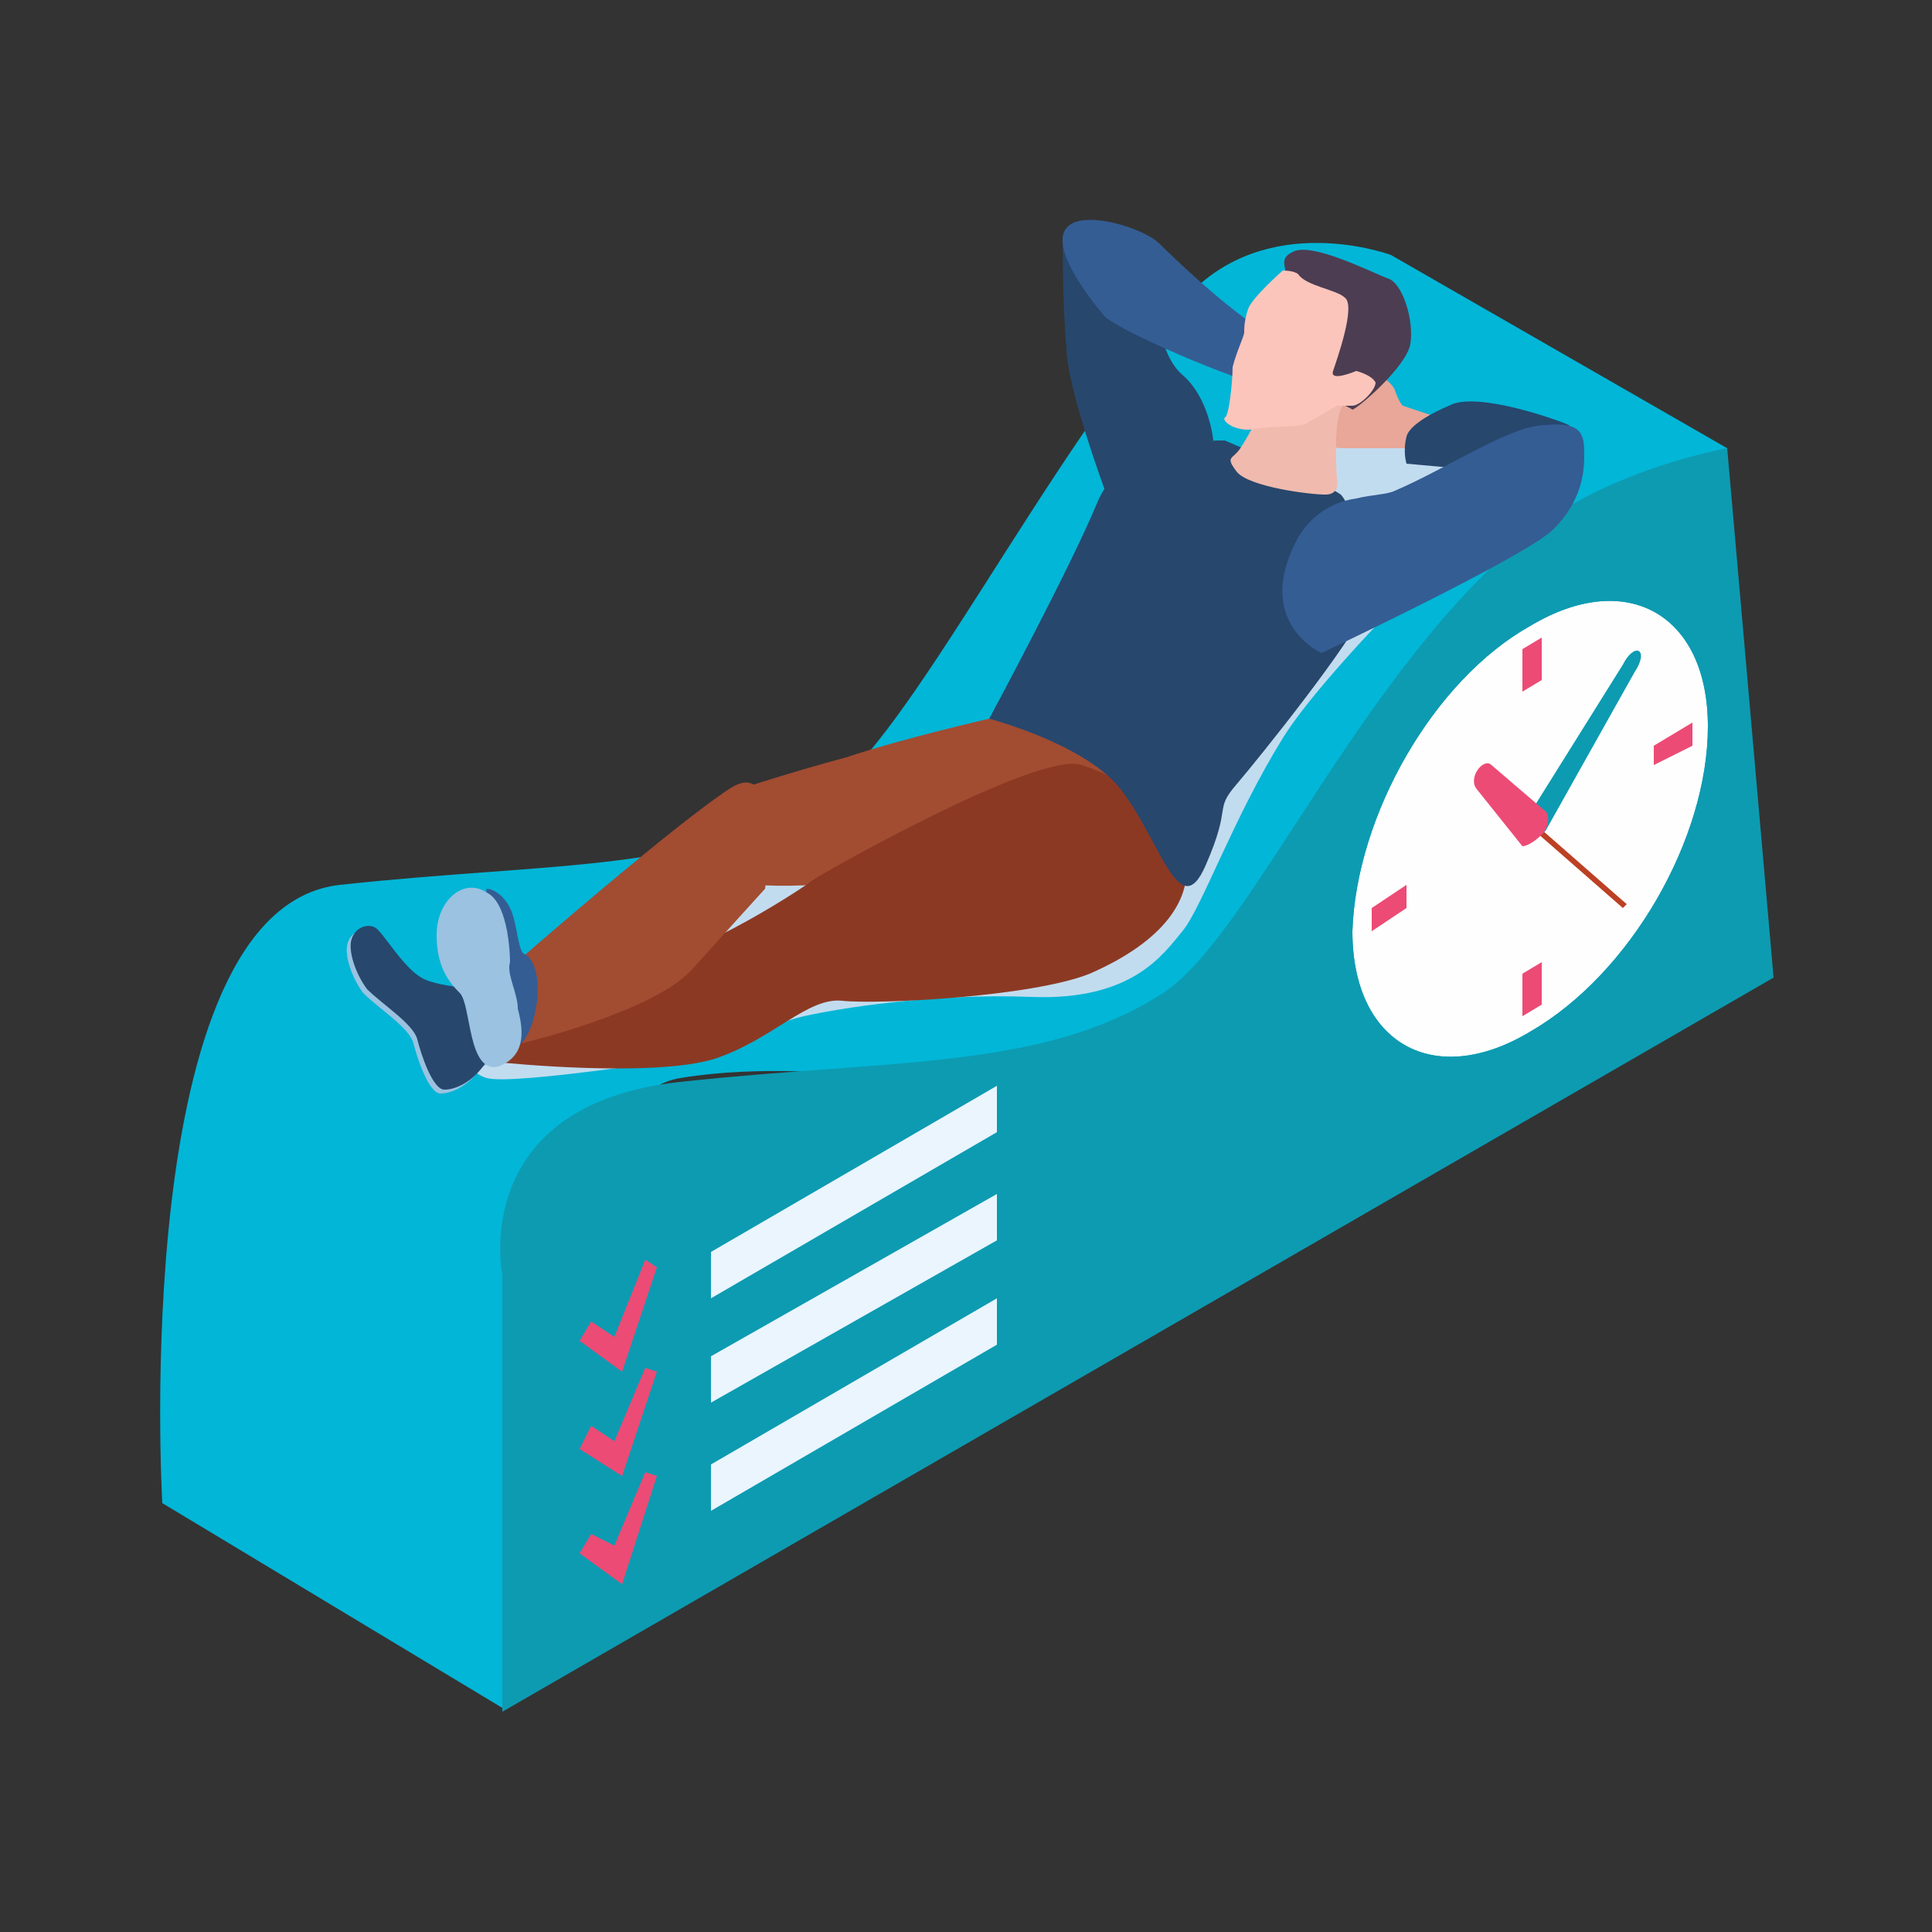 <?xml version="1.0" encoding="utf-8"?>
<!-- Generator: Adobe Illustrator 21.0.0, SVG Export Plug-In . SVG Version: 6.00 Build 0)  -->
<svg version="1.1" id="Layer_1" xmlns="http://www.w3.org/2000/svg" xmlns:xlink="http://www.w3.org/1999/xlink" x="0px" y="0px"
	 viewBox="0 0 50 50" style="enable-background:new 0 0 50 50;" xml:space="preserve">
<rect x="0" y="0" width="50" height="50" fill="#333333" stroke="none"/>
<style type="text/css">
	.st0{fill:#F8F8F8;}
	.st1{fill:#FFFFFF;}
	.st2{fill:#EFB185;}
	.st3{fill:#471BCE;}
	.st4{opacity:0.1;}
	.st5{fill:#111114;}
	.st6{fill:#5FB9E6;}
	.st7{fill:#77D2FF;}
	.st8{fill:#632BEE;}
	.st9{fill:#DD9569;}
	.st10{fill:#E6A376;}
	.st11{fill:#231202;}
	.st12{fill:#DEF0F9;}
	.st13{opacity:0.2;}
	.st14{fill:url(#SVGID_5_);}
	.st15{fill:url(#SVGID_6_);}
	.st16{fill:url(#SVGID_7_);}
	.st17{fill:url(#SVGID_8_);}
	.st18{opacity:0;fill:#FFFFFF;}
	.st19{opacity:0.117;fill:#FFFFFF;}
	.st20{opacity:0.233;fill:#FFFFFF;}
	.st21{opacity:0.35;fill:#FFFFFF;}
	.st22{opacity:0.467;fill:#FFFFFF;}
	.st23{opacity:0.583;fill:#FFFFFF;}
	.st24{opacity:0.7;fill:#FFFFFF;}
	.st25{fill:url(#SVGID_9_);}
	.st26{fill:#3F27B9;}
	.st27{fill:#453DDC;}
	.st28{opacity:0.4;fill:#36229F;}
	.st29{fill:#8FEDFF;}
	.st30{fill:#C5F9FF;}
	.st31{fill:#D66767;}
	.st32{fill:#171716;}
	.st33{fill:#EA4BBD;}
	.st34{fill:#FF61CB;}
	.st35{fill:#4BBBE8;}
	.st36{opacity:0.5;}
	.st37{opacity:0.8;fill:#FCFDFD;}
	.st38{opacity:0.667;fill:#FCFDFD;}
	.st39{opacity:0.533;fill:#FCFDFD;}
	.st40{opacity:0.4;fill:#FCFDFD;}
	.st41{opacity:0.267;fill:#FCFDFD;}
	.st42{opacity:0.133;fill:#FCFDFD;}
	.st43{opacity:0;fill:#FCFDFD;}
	.st44{fill:url(#SVGID_26_);}
	.st45{fill:url(#SVGID_27_);}
	.st46{fill:url(#SVGID_28_);}
	.st47{fill:url(#SVGID_29_);}
	.st48{fill:url(#SVGID_30_);}
	.st49{fill:url(#SVGID_47_);}
	.st50{fill:url(#SVGID_48_);}
	.st51{fill:#993328;}
	.st52{fill:url(#SVGID_49_);}
	.st53{fill:url(#SVGID_50_);}
	.st54{fill:url(#SVGID_51_);}
	.st55{fill:url(#SVGID_52_);}
	.st56{fill:#9DBCC9;}
	.st57{fill:#F1B287;}
	.st58{fill:#BFD4DB;}
	.st59{fill:#41C0FD;}
	.st60{fill:url(#SVGID_53_);}
	.st61{fill:#35C2DA;}
	.st62{fill:url(#SVGID_54_);}
	.st63{enable-background:new    ;}
	.st64{clip-path:url(#SVGID_56_);enable-background:new    ;}
	.st65{fill:#B2C5CC;}
	.st66{fill:#ADC0C7;}
	.st67{fill:#A9BBC2;}
	.st68{fill:#A4B6BD;}
	.st69{fill:#A0B1B8;}
	.st70{fill:#9BACB3;}
	.st71{fill:#97A7AD;}
	.st72{fill:#93A2A8;}
	.st73{fill:#8E9DA3;}
	.st74{fill:#8A999E;}
	.st75{fill:#859499;}
	.st76{fill:#818F94;}
	.st77{fill:#7C8A8F;}
	.st78{fill:#78858A;}
	.st79{fill:#738085;}
	.st80{clip-path:url(#SVGID_58_);enable-background:new    ;}
	.st81{fill:#32B5CA;}
	.st82{fill:#30B0C5;}
	.st83{fill:#2FACC0;}
	.st84{fill:#2EA7BB;}
	.st85{fill:#2DA3B6;}
	.st86{fill:#2B9EB1;}
	.st87{fill:#2A9AAC;}
	.st88{fill:#2995A7;}
	.st89{fill:#2891A2;}
	.st90{fill:#268C9D;}
	.st91{clip-path:url(#SVGID_60_);enable-background:new    ;}
	.st92{clip-path:url(#SVGID_62_);enable-background:new    ;}
	.st93{fill:#207684;}
	.st94{fill:#217A89;}
	.st95{fill:#237F8E;}
	.st96{fill:#248393;}
	.st97{fill:#258898;}
	.st98{fill:url(#SVGID_63_);}
	.st99{fill:url(#SVGID_64_);}
	.st100{fill:url(#SVGID_65_);}
	.st101{fill:url(#SVGID_66_);}
	.st102{opacity:0.8;}
	.st103{opacity:6.666667e-02;fill:#FFFFFF;}
	.st104{opacity:0.133;fill:#FFFFFF;}
	.st105{opacity:0.2;fill:#FFFFFF;}
	.st106{opacity:0.267;fill:#FFFFFF;}
	.st107{opacity:0.333;fill:#FFFFFF;}
	.st108{opacity:0.4;fill:#FFFFFF;}
	.st109{opacity:0.167;fill:#FDFDFD;}
	.st110{opacity:0.333;fill:#FDFEFE;}
	.st111{opacity:0.5;fill:#FEFEFE;}
	.st112{opacity:0.667;fill:#FEFEFE;}
	.st113{opacity:0.833;fill:#FEFFFF;}
	.st114{fill:#131C24;}
	.st115{fill:#1D2833;}
	.st116{fill:url(#SVGID_67_);}
	.st117{fill:url(#SVGID_68_);}
	.st118{fill:url(#SVGID_69_);}
	.st119{fill:url(#SVGID_70_);}
	.st120{fill:#333333;}
	.st121{fill:none;stroke:#231F20;stroke-linecap:round;stroke-linejoin:round;}
	.st122{fill:#231F20;}
	.st123{fill:url(#SVGID_71_);}
	.st124{fill:#519FE7;}
	.st125{fill:#120026;}
	.st126{fill:url(#SVGID_74_);}
	.st127{fill:url(#SVGID_75_);}
	.st128{fill:url(#SVGID_76_);}
	.st129{fill:url(#SVGID_79_);}
	.st130{fill:#02B6D7;}
	.st131{fill:#0D9BB2;}
	.st132{fill:#FEFEFE;}
	.st133{fill:#EC4B75;}
	.st134{fill:#BC4023;}
	.st135{fill:#C2DCEF;}
	.st136{fill:#A24C32;}
	.st137{fill:#9BC2E0;}
	.st138{fill:#27476D;}
	.st139{fill:#8C3923;}
	.st140{fill:#345D94;}
	.st141{fill:#E8A798;}
	.st142{fill:#4C3D52;}
	.st143{fill:#F0BAAE;}
	.st144{fill:#FCC5BB;}
	.st145{fill:#EAF5FE;}
	.st146{fill:#DDEDEC;}
	.st147{fill:#048FB5;}
	.st148{fill:#53241D;}
	.st149{fill:#784832;}
	.st150{fill:#875645;}
	.st151{fill:#A14A2E;}
	.st152{fill:#E8F4F7;}
	.st153{fill:#FECD46;}
	.st154{fill:#DBEBFD;}
	.st155{fill:#65D2E0;}
	.st156{fill:#329CD7;}
	.st157{fill:#5DD2E2;}
	.st158{fill:#E8A476;}
	.st159{fill:#301806;}
	.st160{fill:#DB9669;}
	.st161{fill:#A8CBE5;}
	.st162{fill:#C9D6E2;}
	.st163{fill:#B5D3EA;}
	.st164{fill:#DDEDF9;}
	.st165{fill:#F16988;}
	.st166{fill:#FE2A2A;}
	.st167{fill:#040101;}
	.st168{fill:#F1F0F0;}
	.st169{fill:#343434;}
	.st170{fill:#353535;}
	.st171{opacity:0.2;fill:url(#SVGID_80_);}
	.st172{fill:#262424;}
	.st173{fill:url(#SVGID_81_);}
	.st174{fill:#EFC9A3;}
	.st175{fill:#FEA749;}
	.st176{fill:#534752;}
	.st177{fill:#C02106;}
	.st178{fill:url(#SVGID_82_);}
	.st179{fill:#D0E4F4;}
	.st180{fill:#FCFDFD;}
	.st181{fill:#7DBECD;}
	.st182{fill:#FEE0AE;}
	.st183{fill:#572822;}
	.st184{fill:#BD4428;}
	.st185{fill:#E3F1FB;}
	.st186{fill:#D44F25;}
	.st187{fill:#D4D4D4;}
	.st188{fill:#229CC7;}
	.st189{fill:#82CFF1;}
	.st190{fill:#404141;}
	.st191{fill:#248CBB;}
	.st192{fill:#075A88;}
	.st193{fill:#239BC6;}
	.st194{fill:#258CBA;}
	.st195{fill:#82CEF0;}
	.st196{fill:#F9E8CC;}
	.st197{fill:#F1B831;}
	.st198{fill:#414242;}
	.st199{fill:#DDDDDD;}
	.st200{fill:#B2EAFE;}
	.st201{fill:#B3EBFF;}
	.st202{fill:#F0B735;}
	.st203{fill:#F5E4CC;}
	.st204{fill:#D3D3D3;}
	.st205{fill:#F7E6CC;}
	.st206{fill:#3F4040;}
	.st207{fill:#459CCF;}
	.st208{fill:#219DC8;}
	.st209{fill:#198CBF;}
	.st210{fill:#F2B92C;}
	.st211{fill:#0A5A87;}
	.st212{fill:#82CDEF;}
	.st213{fill:#F6E5CC;}
	.st214{fill:#DCA8DC;}
	.st215{fill:url(#SVGID_85_);}
	.st216{fill:url(#SVGID_86_);}
	.st217{fill:url(#SVGID_87_);}
	.st218{fill:url(#SVGID_88_);}
	.st219{fill:url(#SVGID_89_);}
	.st220{fill:url(#SVGID_90_);}
	.st221{fill:url(#SVGID_91_);}
	.st222{fill:#1D8FBC;}
	.st223{fill:url(#SVGID_92_);}
	.st224{fill:url(#SVGID_93_);}
	.st225{fill:url(#SVGID_94_);}
	.st226{fill:url(#SVGID_95_);}
	.st227{opacity:0;fill:url(#SVGID_96_);}
	.st228{opacity:5.000000e-02;fill:url(#SVGID_97_);}
	.st229{opacity:0.1;fill:url(#SVGID_98_);}
	.st230{opacity:0.15;fill:url(#SVGID_99_);}
	.st231{opacity:0.2;fill:url(#SVGID_100_);}
	.st232{opacity:0.25;fill:url(#SVGID_101_);}
	.st233{opacity:0.3;fill:#FFFFFF;}
	.st234{opacity:0;fill:url(#SVGID_102_);}
	.st235{opacity:5.000000e-02;fill:url(#SVGID_103_);}
	.st236{opacity:0.1;fill:url(#SVGID_104_);}
	.st237{opacity:0.15;fill:url(#SVGID_105_);}
	.st238{opacity:0.2;fill:url(#SVGID_106_);}
	.st239{opacity:0.25;fill:url(#SVGID_107_);}
	.st240{opacity:0;fill:url(#SVGID_108_);}
	.st241{opacity:5.000000e-02;fill:url(#SVGID_109_);}
	.st242{opacity:0.1;fill:url(#SVGID_110_);}
	.st243{opacity:0.15;fill:url(#SVGID_111_);}
	.st244{opacity:0.2;fill:url(#SVGID_112_);}
	.st245{opacity:0.25;fill:url(#SVGID_113_);}
	.st246{fill:#221101;}
	.st247{fill:#341C09;}
	.st248{fill:#778489;}
	.st249{fill:#ABBEC5;}
	.st250{clip-path:url(#SVGID_123_);enable-background:new    ;}
	.st251{clip-path:url(#SVGID_125_);enable-background:new    ;}
	.st252{fill:#376A80;}
	.st253{fill:#396E85;}
	.st254{fill:#3B7189;}
	.st255{fill:#3D758D;}
	.st256{fill:#3F7992;}
	.st257{fill:#417C96;}
	.st258{fill:#43809B;}
	.st259{fill:#44849F;}
	.st260{fill:#35667C;}
	.st261{fill:#336377;}
	.st262{fill:#315F73;}
	.st263{fill:#336277;}
	.st264{fill:#68DAEA;}
	.st265{fill:#498DAB;}
	.st266{fill:url(#SVGID_126_);}
	.st267{fill:#DEF6FF;}
	.st268{fill:#D4FAFC;}
	.st269{fill:url(#SVGID_127_);}
	.st270{fill:url(#SVGID_128_);}
	.st271{fill:#DD3EB0;}
	.st272{fill:url(#SVGID_129_);}
	.st273{fill:url(#SVGID_130_);}
	.st274{clip-path:url(#SVGID_132_);enable-background:new    ;}
	.st275{clip-path:url(#SVGID_134_);enable-background:new    ;}
	.st276{clip-path:url(#SVGID_136_);enable-background:new    ;}
	.st277{clip-path:url(#SVGID_138_);enable-background:new    ;}
	.st278{fill:url(#SVGID_139_);}
	.st279{fill:url(#SVGID_140_);}
	.st280{fill:url(#SVGID_141_);}
	.st281{fill:url(#SVGID_142_);}
	.st282{fill:#70D8E5;}
	.st283{clip-path:url(#SVGID_144_);enable-background:new    ;}
	.st284{clip-path:url(#SVGID_146_);enable-background:new    ;}
	.st285{clip-path:url(#SVGID_148_);enable-background:new    ;}
	.st286{fill:#87ABBB;}
	.st287{fill:#84A7B7;}
	.st288{fill:#80A3B2;}
	.st289{fill:#7D9EAD;}
	.st290{fill:#7A9AA8;}
	.st291{fill:#7696A4;}
	.st292{fill:#73929F;}
	.st293{fill:#708D9A;}
	.st294{fill:#6C8996;}
	.st295{fill:#698591;}
	.st296{clip-path:url(#SVGID_150_);enable-background:new    ;}
	.st297{fill:#586F7A;}
	.st298{fill:#5B747E;}
	.st299{fill:#5F7883;}
	.st300{fill:#627C88;}
	.st301{fill:#65808C;}
	.st302{fill:#A895DF;}
	.st303{fill:#778488;}
	.st304{fill:url(#SVGID_151_);}
	.st305{fill:#91B8C9;}
	.st306{fill:#5A727D;}
	.st307{opacity:0;fill:url(#SVGID_152_);}
	.st308{opacity:5.000000e-02;fill:url(#SVGID_153_);}
	.st309{opacity:0.1;fill:url(#SVGID_154_);}
	.st310{opacity:0.15;fill:url(#SVGID_155_);}
	.st311{opacity:0.2;fill:url(#SVGID_156_);}
	.st312{opacity:0.25;fill:url(#SVGID_157_);}
	.st313{fill:url(#SVGID_158_);}
	.st314{fill:url(#SVGID_159_);}
	.st315{fill:#8DDFFF;}
	.st316{fill:#161619;}
	.st317{fill:#E846BB;}
	.st318{fill:#64D9E8;}
	.st319{fill:#44B8C1;}
	.st320{fill:url(#SVGID_160_);}
	.st321{fill:url(#SVGID_161_);}
	.st322{opacity:0.3;}
	.st323{opacity:0;}
	.st324{fill:#FDFFFF;}
	.st325{opacity:0.167;}
	.st326{opacity:0.333;}
	.st327{fill:#FEFFFF;}
	.st328{opacity:0.667;}
	.st329{opacity:0.833;}
	.st330{fill:url(#SVGID_162_);}
	.st331{fill:url(#SVGID_163_);}
	.st332{fill:url(#SVGID_164_);}
	.st333{fill:url(#SVGID_165_);}
	.st334{fill:url(#SVGID_166_);}
	.st335{fill:url(#SVGID_167_);}
	.st336{fill:url(#SVGID_168_);}
	.st337{fill:url(#SVGID_169_);}
	.st338{fill:#69D4E2;}
	.st339{fill:#3E9FC1;}
	.st340{fill:#AEF5FF;}
	.st341{fill:url(#SVGID_170_);}
	.st342{fill:url(#SVGID_171_);}
	.st343{fill:url(#SVGID_172_);}
	.st344{fill:#E5A377;}
	.st345{fill:url(#SVGID_173_);}
	.st346{fill:url(#SVGID_174_);}
	.st347{fill:url(#SVGID_175_);}
	.st348{fill:#842C22;}
	.st349{fill:url(#SVGID_176_);}
	.st350{fill:url(#SVGID_177_);}
	.st351{fill:url(#SVGID_178_);}
	.st352{fill:url(#SVGID_179_);}
	.st353{fill:url(#SVGID_180_);}
	.st354{opacity:0.417;fill:#FFFFFF;}
	.st355{opacity:0.533;fill:#FFFFFF;}
	.st356{opacity:0.65;fill:#FFFFFF;}
	.st357{opacity:0.767;fill:#FFFFFF;}
	.st358{opacity:0.883;fill:#FFFFFF;}
	.st359{fill:#92E3FC;}
	.st360{fill:#D69061;}
	.st361{fill:url(#SVGID_181_);}
	.st362{fill:url(#SVGID_182_);}
	.st363{fill:url(#SVGID_183_);}
	.st364{fill:url(#SVGID_184_);}
	.st365{fill:url(#SVGID_185_);}
	.st366{fill:url(#SVGID_202_);}
	.st367{fill:url(#SVGID_203_);}
	.st368{fill:url(#SVGID_204_);}
	.st369{fill:url(#SVGID_205_);}
	.st370{fill:url(#SVGID_206_);}
	.st371{fill:url(#SVGID_207_);}
	.st372{fill:url(#SVGID_208_);}
	.st373{fill:url(#SVGID_209_);}
	.st374{fill:url(#SVGID_210_);}
	.st375{fill:url(#SVGID_211_);}
	.st376{fill:url(#SVGID_212_);}
	.st377{opacity:0;fill:url(#SVGID_213_);}
	.st378{opacity:5.000000e-02;fill:url(#SVGID_214_);}
	.st379{opacity:0.1;fill:url(#SVGID_215_);}
	.st380{opacity:0.15;fill:url(#SVGID_216_);}
	.st381{opacity:0.2;fill:url(#SVGID_217_);}
	.st382{opacity:0.25;fill:url(#SVGID_218_);}
	.st383{opacity:0;fill:url(#SVGID_219_);}
	.st384{opacity:5.000000e-02;fill:url(#SVGID_220_);}
	.st385{opacity:0.1;fill:url(#SVGID_221_);}
	.st386{opacity:0.15;fill:url(#SVGID_222_);}
	.st387{opacity:0.2;fill:url(#SVGID_223_);}
	.st388{opacity:0.25;fill:url(#SVGID_224_);}
	.st389{opacity:0;fill:url(#SVGID_225_);}
	.st390{opacity:5.000000e-02;fill:url(#SVGID_226_);}
	.st391{opacity:0.1;fill:url(#SVGID_227_);}
	.st392{opacity:0.15;fill:url(#SVGID_228_);}
	.st393{opacity:0.2;fill:url(#SVGID_229_);}
	.st394{opacity:0.25;fill:url(#SVGID_230_);}
	.st395{clip-path:url(#SVGID_240_);enable-background:new    ;}
	.st396{clip-path:url(#SVGID_242_);enable-background:new    ;}
	.st397{fill:url(#SVGID_243_);}
	.st398{fill:url(#SVGID_244_);}
	.st399{fill:url(#SVGID_245_);}
	.st400{fill:url(#SVGID_246_);}
	.st401{fill:url(#SVGID_247_);}
	.st402{clip-path:url(#SVGID_249_);enable-background:new    ;}
	.st403{clip-path:url(#SVGID_251_);enable-background:new    ;}
	.st404{clip-path:url(#SVGID_253_);enable-background:new    ;}
	.st405{clip-path:url(#SVGID_255_);enable-background:new    ;}
	.st406{fill:url(#SVGID_256_);}
	.st407{fill:url(#SVGID_257_);}
	.st408{fill:url(#SVGID_258_);}
	.st409{fill:url(#SVGID_259_);}
	.st410{clip-path:url(#SVGID_261_);enable-background:new    ;}
	.st411{clip-path:url(#SVGID_263_);enable-background:new    ;}
	.st412{clip-path:url(#SVGID_265_);enable-background:new    ;}
	.st413{clip-path:url(#SVGID_267_);enable-background:new    ;}
	.st414{fill:url(#SVGID_268_);}
	.st415{opacity:0;fill:url(#SVGID_269_);}
	.st416{opacity:5.000000e-02;fill:url(#SVGID_270_);}
	.st417{opacity:0.1;fill:url(#SVGID_271_);}
	.st418{opacity:0.15;fill:url(#SVGID_272_);}
	.st419{opacity:0.2;fill:url(#SVGID_273_);}
	.st420{opacity:0.25;fill:url(#SVGID_274_);}
	.st421{fill:url(#SVGID_275_);}
	.st422{fill:url(#SVGID_276_);}
	.st423{fill:url(#SVGID_277_);}
	.st424{fill:url(#SVGID_278_);}
	.st425{fill:url(#SVGID_279_);}
	.st426{fill:url(#SVGID_280_);}
	.st427{fill:url(#SVGID_281_);}
	.st428{fill:url(#SVGID_282_);}
	.st429{fill:url(#SVGID_283_);}
	.st430{fill:url(#SVGID_284_);}
	.st431{fill:url(#SVGID_285_);}
	.st432{fill:url(#SVGID_286_);}
	.st433{fill:url(#SVGID_287_);}
	.st434{fill:url(#SVGID_288_);}
	.st435{fill:url(#SVGID_289_);}
	.st436{fill:url(#SVGID_290_);}
	.st437{fill:url(#SVGID_291_);}
	.st438{fill:url(#SVGID_292_);}
	.st439{fill:url(#SVGID_293_);}
	.st440{fill:url(#SVGID_294_);}
	.st441{fill:url(#SVGID_295_);}
	.st442{fill:url(#SVGID_296_);}
	.st443{fill:url(#SVGID_297_);}
	.st444{fill:url(#SVGID_298_);}
	.st445{fill:url(#SVGID_299_);}
	.st446{fill:url(#SVGID_300_);}
	.st447{fill:url(#SVGID_301_);}
	.st448{fill:url(#SVGID_302_);}
	.st449{fill:url(#SVGID_319_);}
	.st450{fill:url(#SVGID_320_);}
	.st451{fill:url(#SVGID_321_);}
	.st452{fill:url(#SVGID_322_);}
	.st453{fill:url(#SVGID_323_);}
	.st454{fill:url(#SVGID_324_);}
	.st455{fill:url(#SVGID_325_);}
	.st456{fill:url(#SVGID_342_);}
	.st457{fill:url(#SVGID_343_);}
	.st458{clip-path:url(#SVGID_345_);enable-background:new    ;}
	.st459{clip-path:url(#SVGID_347_);enable-background:new    ;}
	.st460{clip-path:url(#SVGID_349_);enable-background:new    ;}
	.st461{clip-path:url(#SVGID_351_);enable-background:new    ;}
	.st462{fill:url(#SVGID_352_);}
	.st463{fill:url(#SVGID_353_);}
	.st464{fill:url(#SVGID_354_);}
	.st465{fill:url(#SVGID_355_);}
	.st466{fill:url(#SVGID_356_);}
	.st467{fill:url(#SVGID_357_);}
	.st468{fill:url(#SVGID_358_);}
	.st469{fill:url(#SVGID_359_);}
	.st470{fill:url(#SVGID_360_);}
	.st471{fill:url(#SVGID_361_);}
	.st472{fill:url(#SVGID_362_);}
	.st473{fill:url(#SVGID_363_);}
	.st474{fill:url(#SVGID_364_);}
	.st475{fill:url(#SVGID_365_);}
	.st476{opacity:0.2;fill:url(#SVGID_366_);}
	.st477{fill:url(#SVGID_367_);}
	.st478{fill:url(#SVGID_368_);}
</style>
<g>
	<path class="st130" d="M36,6.6c0,0-3.2-1.2-5.3,1.1c-3.7,4.2-7.2,11.5-9.4,12.9c-3.2,2-7,1.7-12.5,2.3c-5.5,0.6-4.6,16-4.6,16
		l8.8,5.3c0,0,0.4-15.6,4.6-16.3c4.3-0.7,8.1,1,12.1-1.2c3.5-2,15-15.1,15-15.1L36,6.6z"/>
	<polygon class="st131" points="45.9,25.3 13,44.3 13,33 14.6,29 29.1,27.1 44.7,11.6 	"/>
	<g>
		<path class="st131" d="M44.7,12.7c0,0-10.8,11.9-14.3,13.8c-4,2.2-8.8,1.6-13.1,2.4c-4.3,0.7-3.6,3.9-3.6,3.9L13,33
			c0,0-0.9-4.4,4.6-5c5.5-0.6,9.4-0.3,12.5-2.3c2.3-1.5,5.1-8.4,9.6-12c2.1-1.6,5-2.1,5-2.1V12.7z"/>
	</g>
	<g>
		<path class="st132" d="M39.6,16.2c2.5-1.5,4.6-0.3,4.6,2.6s-2,6.4-4.6,7.9c-2.5,1.5-4.6,0.3-4.6-2.6
			C35.1,21.1,37.1,17.6,39.6,16.2z"/>
		<g>
			<g>
				<path class="st131" d="M39.6,27.5c2.9-1.7,5.3-5.8,5.3-9.1c0-3.4-2.4-4.7-5.3-3c-2.9,1.7-5.3,5.8-5.3,9.1S36.7,29.2,39.6,27.5z
					 M39.6,16.2c2.5-1.5,4.6-0.3,4.6,2.6s-2,6.4-4.6,7.9c-2.5,1.5-4.6,0.3-4.6-2.6C35.1,21.1,37.1,17.6,39.6,16.2z"/>
			</g>
			<g>
				<polygon class="st133" points="39.4,17.9 39.9,17.6 39.9,16.5 39.4,16.8 				"/>
			</g>
			<g>
				<polygon class="st133" points="42.8,19.3 42.8,19.8 43.8,19.3 43.8,18.7 				"/>
			</g>
			<g>
				<polygon class="st133" points="39.9,24.9 39.4,25.2 39.4,26.3 39.9,26 				"/>
			</g>
			<g>
				<polygon class="st133" points="36.4,23.5 36.4,22.9 35.5,23.5 35.5,24.1 				"/>
			</g>
			<g>
				<g>
					<polygon class="st134" points="42,23.5 42.1,23.4 39.7,21.3 39.6,21.4 					"/>
				</g>
				<g>
					<path class="st131" d="M39.4,21.8c0.1,0.1,0.4-0.1,0.6-0.3l2.3-4.1c0.4-0.6,0-0.8-0.3-0.2l-2.5,4
						C39.3,21.4,39.2,21.7,39.4,21.8z"/>
				</g>
				<g>
					<path class="st133" d="M39.9,21.6c0.2-0.2,0.2-0.5,0.1-0.6l-1.4-1.2c-0.2-0.2-0.6,0.3-0.4,0.6l1.2,1.5
						C39.5,21.9,39.7,21.8,39.9,21.6z"/>
				</g>
			</g>
		</g>
	</g>
	<g>
		<path class="st135" d="M34.5,9.7c0.2,0,5.1,2.5,5.1,2.5s-5.1,4.8-6.4,6.9c-1.3,2.1-2.1,4.4-2.6,5c-0.5,0.6-1.3,1.8-3.9,1.7
			s-5,0.3-5.9,0.5c-0.9,0.2-2.5,1-2.5,1s-5,0.8-5.7,0.6c-0.7-0.2-0.7-1.1,0-1.6c0.7-0.5,4.3-2.1,5.4-3c1.1-0.9,2.6-2.2,3.4-2.3
			c0.8-0.1,5.1-1,5.4-1.2C27.2,19.6,34.5,9.7,34.5,9.7z"/>
		<path class="st136" d="M25.6,18.6c0,0-2.2,0.5-3.7,1c-1.5,0.4-3,0.9-3,0.9s-0.6,2.4,0.7,2.4c1.3,0.1,4-0.1,6.3-1
			c2.3-0.9,3.3-2.1,2.9-2.4C28.4,19,25.6,18.6,25.6,18.6z"/>
		<path class="st137" d="M12.9,25.8c-0.1-0.1-1.6-0.1-2.1-0.4c-0.5-0.3-1-1.2-1.2-1.3c-0.2-0.1-0.5,0-0.6,0.3
			c-0.1,0.3,0.1,0.9,0.4,1.3c0.4,0.4,1.2,0.9,1.3,1.3c0.1,0.4,0.4,1.3,0.7,1.3c0.3,0,0.7-0.2,1-0.6c0.3-0.3,0.7-0.4,0.7-0.4
			S13.2,26,12.9,25.8z"/>
		<path class="st138" d="M13,25.7c-0.1-0.1-1.6-0.1-2.1-0.4c-0.5-0.3-1-1.2-1.2-1.3c-0.2-0.1-0.5,0-0.6,0.3
			c-0.1,0.3,0.1,0.9,0.4,1.3c0.4,0.4,1.2,0.9,1.3,1.3c0.1,0.4,0.4,1.3,0.7,1.3c0.3,0,0.7-0.2,1-0.6s0.7-0.4,0.7-0.4
			S13.4,25.9,13,25.7z"/>
		<path class="st139" d="M28,19.8c-1.1-0.4-6.9,2.9-7,3c-0.1,0.1-2.8,1.9-4.5,2.2c-1.8,0.3-4.1,0.5-4.1,0.5s0.8,0.7,0.7,1.2
			c-0.1,0.5-0.1,0.8-0.1,0.8s3.9,0.4,5.5-0.1c1.5-0.5,2.4-1.6,3.3-1.5c0.9,0.1,4.9-0.1,6.4-0.7C32.1,23.5,31,20.8,28,19.8z"/>
		<path class="st138" d="M27.5,6.2c0,0,0,1.8,0.1,2.8c0,1,1,3.7,1,3.7l2.8-1.3c0,0-0.1-1.1-0.8-1.7c-0.7-0.6-0.7-2.2-0.7-2.2
			S27.7,4.8,27.5,6.2z"/>
		<g>
			<path class="st140" d="M12.5,23.7c0,0,0.1-0.8,0.1-0.7c0.1,0,0.4,0.1,0.6,0.5c0.2,0.4,0.2,1.2,0.4,1.2c0.2,0,0.5,0.9,0.5,1.3
				c0,0.4-1,1.6-1.3,1.4C12.5,27.3,12.5,23.7,12.5,23.7z"/>
			<path class="st137" d="M11.3,24.2c0,0.8,0.3,1.2,0.6,1.5c0.3,0.3,0.2,2.1,1,1.9c0.8-0.3,0.6-1.1,0.5-1.5c0-0.4-0.3-0.9-0.2-1.2
				c0,0,0-1.5-0.6-1.8C12,22.7,11.3,23.3,11.3,24.2z"/>
		</g>
		<path class="st138" d="M31.7,11.4c0,0-2.6-0.1-3.3,1.6c-0.7,1.7-2.8,5.6-2.8,5.6s2.3,0.6,3.3,1.7c1.1,1.3,1.6,3.7,2.3,2.1
			c0.7-1.6,0.2-1.4,0.8-2.1c0.6-0.7,3-3.7,3.3-4.5c0.3-0.8-0.3-2.7-0.6-3C34.3,12.5,31.7,11.4,31.7,11.4z"/>
		<path class="st141" d="M35.2,9.4c0,0,0.8,0.4,0.9,0.7s0.2,0.4,0.2,0.4l1.2,0.4l-0.6,0.7L36,11.6c0,0-0.8,0-1.2,0
			c-0.4,0-0.5-0.1-0.5-0.1L35.2,9.4z"/>
		<path class="st136" d="M18.9,20.4c-1.4,0.9-5.3,4.3-5.3,4.3s0.4,0.2,0.3,1.2c-0.1,0.8-0.4,1.1-0.4,1.1s3.4-0.8,4.4-1.9
			c0.9-1,1.9-2.1,1.9-2.1S20.3,19.5,18.9,20.4z"/>
		<path class="st140" d="M28.6,8.2c0,0-1.5-1.7-1-2.3c0.4-0.5,2,0,2.4,0.4c0.4,0.4,2.5,2.4,3.1,2.4c0.6,0,0.7,0,0.7,0
			s-0.7,1.3-0.9,1.3C32.6,10.1,29.2,8.7,28.6,8.2z"/>
		<path class="st138" d="M37.5,10.5c0,0-1,0.4-1.1,0.8c-0.1,0.4,0,0.7,0,0.7l2.2,0.2c0,0,2.2-1.1,2-1.2S38.2,10.1,37.5,10.5z"/>
		<path class="st140" d="M33.6,13.9c0.3-0.5,0.8-0.9,1.5-1c0.4-0.1,0.8-0.1,1-0.2c1.4-0.6,3-1.7,3.9-1.7c1-0.1,1,0.3,1,0.8
			c0,0.5-0.1,1.2-0.8,1.9c-0.7,0.7-6,3.2-6,3.2S32.4,16.1,33.6,13.9z"/>
		<path class="st142" d="M33.1,7.9c0-0.1-0.1-0.7,0.1-0.8c0.2-0.1-0.2-0.4,0.3-0.6c0.5-0.2,1.9,0.5,2.4,0.7c0.4,0.1,0.7,1.1,0.6,1.7
			c-0.1,0.6-1.4,1.7-1.5,1.7C34.9,10.5,32.5,9.6,33.1,7.9z"/>
		<path class="st143" d="M32.5,10.9c0,0-0.2,0.4-0.4,0.7c-0.2,0.3-0.4,0.2-0.1,0.6c0.3,0.4,1.9,0.6,2.3,0.6c0.4,0,0.3-0.4,0.3-0.4
			s-0.1-1.4,0.1-1.8c0.2-0.4,0.2-0.4,0.2-0.4L32.5,10.9z"/>
		<path class="st144" d="M33.2,7c0,0-0.8,0.7-0.9,1c-0.1,0.3-0.1,0.5-0.1,0.6c0,0.1-0.2,0.5-0.3,0.9c0,0.4-0.1,1.3-0.2,1.3
			c-0.1,0.1,0.3,0.4,0.8,0.3s1.2,0,1.4-0.2c0.2-0.1,0.7-0.4,0.7-0.4s0.2,0,0.4,0c0.2,0,0.6-0.4,0.6-0.6c-0.1-0.2-0.5-0.3-0.5-0.3
			s-0.7,0.3-0.6,0c0.1-0.3,0.6-1.7,0.3-1.9c-0.2-0.2-1-0.3-1.2-0.6C33.5,7,33.2,7,33.2,7z"/>
	</g>
	<polygon class="st145" points="25.8,29.3 18.4,33.6 18.4,32.4 25.8,28.1 	"/>
	<polygon class="st133" points="15,34.7 15.3,34.2 15.9,34.6 16.7,32.6 17,32.8 16.1,35.5 	"/>
	<polygon class="st145" points="25.8,32.1 18.4,36.3 18.4,35.1 25.8,30.9 	"/>
	<polygon class="st133" points="15,37.5 15.3,36.9 15.9,37.3 16.7,35.4 17,35.5 16.1,38.2 	"/>
	<polygon class="st145" points="25.8,34.8 18.4,39.1 18.4,37.9 25.8,33.6 	"/>
	<polygon class="st133" points="15,40.2 15.3,39.7 15.9,40 16.7,38.1 17,38.2 16.1,41 	"/>
</g>
</svg>
